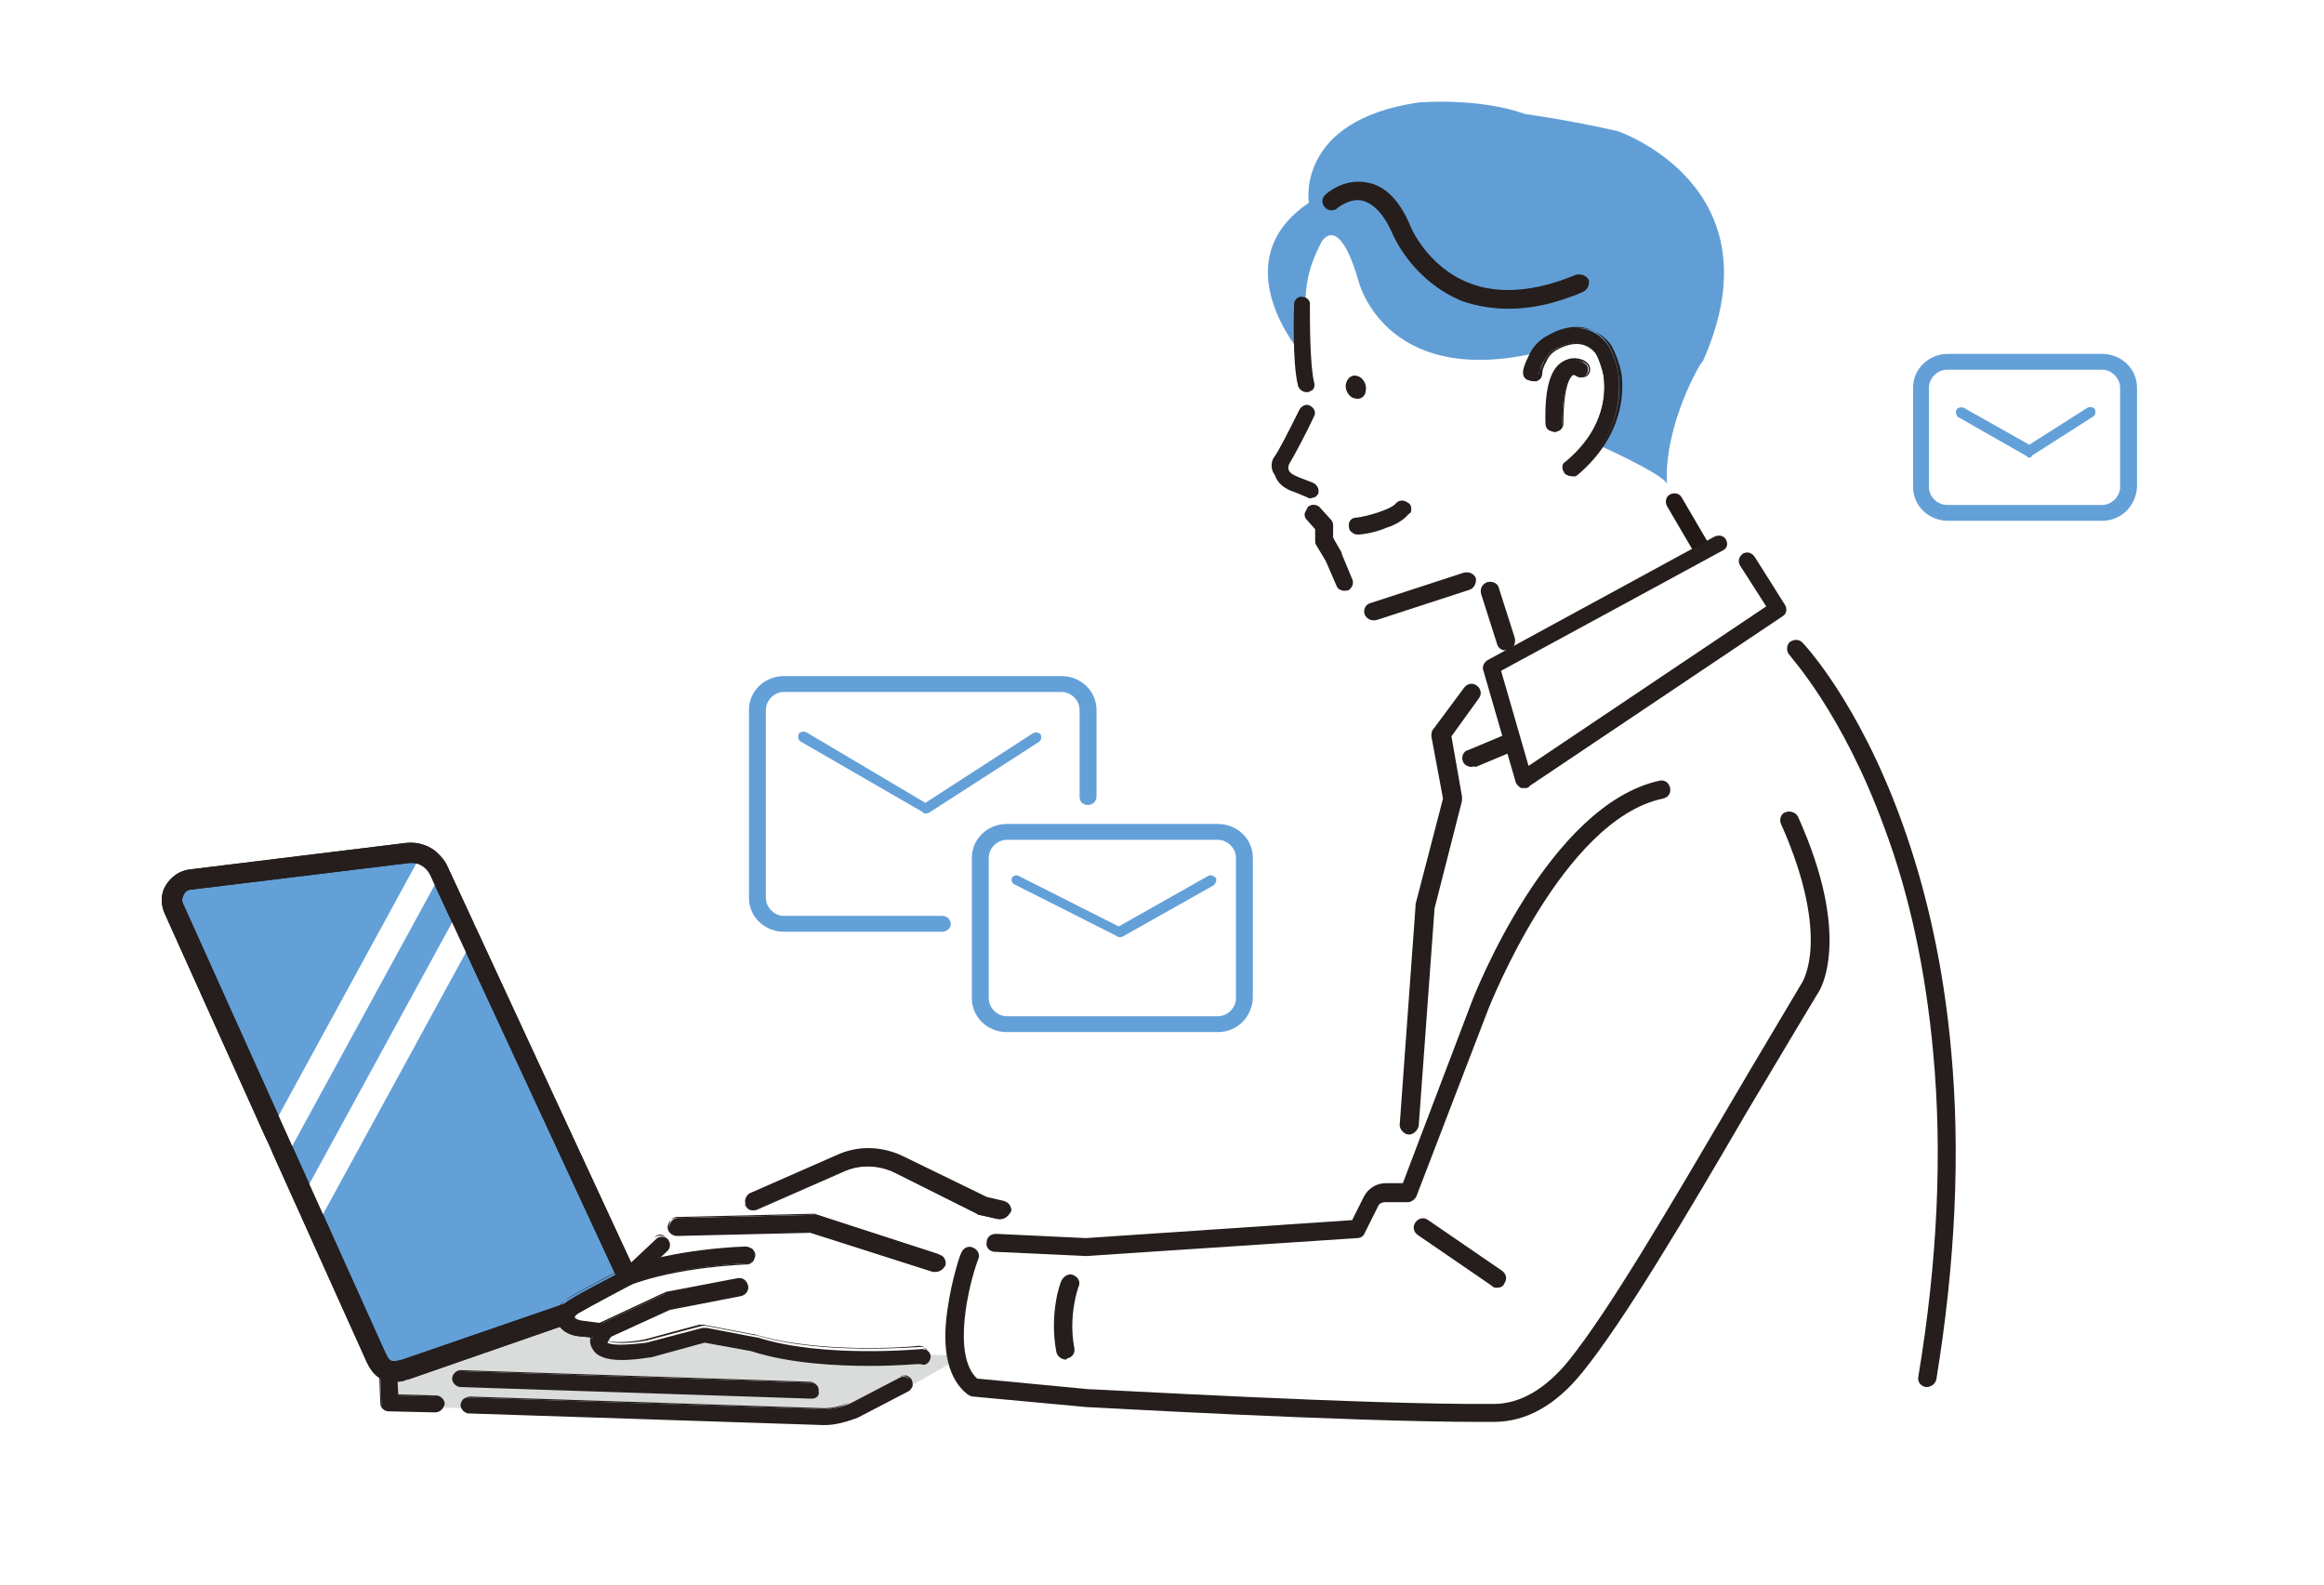 <?xml version="1.0" encoding="utf-8"?>
<!-- Generator: Adobe Illustrator 28.0.0, SVG Export Plug-In . SVG Version: 6.00 Build 0)  -->
<svg version="1.1" id="レイヤー_1" xmlns="http://www.w3.org/2000/svg" xmlns:xlink="http://www.w3.org/1999/xlink" x="0px"
	 y="0px" viewBox="0 0 220 150" style="enable-background:new 0 0 220 150;" xml:space="preserve">
<style type="text/css">
	.st0{fill:#DADBDB;}
	.st1{fill:#FFFFFF;}
	.st2{fill:#251E1C;}
	.st3{fill:#63A0D8;}
	.st4{fill:#FFFFFF;filter:url(#Adobe_OpacityMaskFilter);}
	.st5{mask:url(#mask0_471_158_00000088817087988817253720000014393703836607537551_);}
	.st6{fill:none;}
	.st7{fill:#FFFFFF;filter:url(#Adobe_OpacityMaskFilter_00000067228694162710627980000011617881880266217652_);}
	.st8{mask:url(#mask1_471_158_00000171697685760459450740000007336117795165142917_);}
	.st9{fill:#FFFFFF;filter:url(#Adobe_OpacityMaskFilter_00000136379287284142218270000002783447598156714642_);}
	.st10{mask:url(#mask2_471_158_00000087411572895581551820000017512815387757725854_);}
	.st11{fill:#629ED6;}
	.st12{fill:#221815;}
</style>
<g>
	<path class="st0" d="M37.4,130.5l0.1,2.6l42.5,1.4l1.8-0.8l2.5-1.4l12.4-7.1L63,121.7L37.4,130.5z"/>
	<path class="st1" d="M124.5,20.7c0,0-2.8,8.8-1,15.2c0,0,0.6,2.3-0.5,5.2l-1.6,3.1c0,0-0.7,0.8,2.1,2.1c0,0,0.9,1.1,1,2.4l1.2,1
		l-0.2,1.5l1.5,2.9c0,0,0.8,4.9,4.3,3.3l9.1-2.8l2.3,7.2l-1.3,1.1l-0.2,1.3c0,0-2.5,1.5-4.5,4.9c0,0-0.7,1.5-0.2,2.4l1.3,4.2
		l-3.1,10.3c0,0-1.6,24.1-1.3,26.7l-2.4,0.5c-0.7,0.2-1.3,0.6-1.6,1.3l-0.8,1.6l-22.6,2l-13.2-1.1c0,0-3.8,12.8,0.3,14.8l10.2,0.7
		c0,0,33.6,1.6,39.1,1.1c0,0,4.1-1.1,5.9-2.9h33.8c0,0,5.4-18.9-1.3-48.4c0,0-6.2-17.7-13-23.8c0,0,0.3-1.5-0.7-2.9l-2.8-4.4
		l-2.5,0.5l-6.1-9.6l1.8-11.3l-4.5-5.1L124.5,20.7z"/>
	<path class="st2" d="M78.1,134.8c-0.1,0-0.1,0-0.2,0l-33.5-1.1c-0.4,0-0.7-0.3-0.7-0.7c0-0.4,0.3-0.7,0.8-0.7l33.5,1.1
		c0.8,0,1.7-0.2,2.4-0.5l4.8-2.5c0.4-0.2,0.8,0,1,0.3c0.2,0.4,0,0.8-0.3,1l-4.8,2.5C80.1,134.6,79.1,134.8,78.1,134.8z"/>
	<path class="st2" d="M44.4,132.3c-0.2,0-0.3,0.1-0.4,0.2c-0.1,0.1-0.2,0.3-0.2,0.4c0,0.2,0.1,0.3,0.2,0.5c0.1,0.1,0.3,0.2,0.4,0.2
		l33.5,1.1c1.1,0,2.1-0.2,3.1-0.7l4.8-2.5c0.2-0.1,0.3-0.2,0.3-0.4c0.1-0.2,0-0.3,0-0.5c-0.1-0.1-0.2-0.3-0.4-0.3
		c-0.2-0.1-0.3,0-0.5,0l-4.8,2.5c-0.8,0.4-1.6,0.6-2.5,0.6L44.4,132.3C44.4,132.3,44.4,132.3,44.4,132.3z M78.1,134.9
		c-0.1,0-0.1,0-0.2,0l-33.5-1.1c-0.4,0-0.8-0.4-0.8-0.8c0-0.2,0.1-0.4,0.3-0.6c0.2-0.1,0.4-0.2,0.6-0.2l33.5,1.1
		c0.8,0,1.6-0.2,2.4-0.5l4.8-2.5c0.2-0.1,0.4-0.1,0.6-0.1c0.2,0.1,0.4,0.2,0.5,0.4c0.1,0.2,0.1,0.4,0.1,0.6
		c-0.1,0.2-0.2,0.4-0.4,0.5l-4.8,2.5C80.1,134.6,79.1,134.9,78.1,134.9z"/>
	<path class="st2" d="M41.2,133.6C41.2,133.6,41.2,133.6,41.2,133.6l-4.4-0.1c-0.4,0-0.7-0.3-0.7-0.7l-0.1-2.6
		c0-0.4,0.3-0.7,0.7-0.8c0.4,0,0.7,0.3,0.8,0.7l0.1,2l3.7,0.1c0.4,0,0.7,0.3,0.7,0.7C41.9,133.3,41.6,133.6,41.2,133.6z"/>
	<path class="st2" d="M36.7,129.5C36.7,129.5,36.7,129.5,36.7,129.5c-0.2,0-0.4,0.1-0.5,0.2c-0.1,0.1-0.2,0.3-0.2,0.5l0.1,2.6
		c0,0.3,0.3,0.6,0.6,0.6l4.4,0.1c0.3,0,0.6-0.3,0.6-0.6c0-0.3-0.3-0.6-0.6-0.7l-3.8-0.1l-0.1-2C37.4,129.7,37.1,129.5,36.7,129.5z
		 M41.2,133.7L41.2,133.7l-4.4-0.1c-0.4,0-0.8-0.3-0.8-0.8l-0.1-2.6c0-0.2,0.1-0.4,0.2-0.6c0.1-0.2,0.3-0.3,0.6-0.3
		c0.4,0,0.8,0.3,0.9,0.8l0.1,1.9l3.6,0.1c0.4,0,0.8,0.4,0.8,0.8C42,133.3,41.7,133.7,41.2,133.7z"/>
	<path class="st2" d="M76.8,132.3C76.8,132.3,76.8,132.3,76.8,132.3l-33.2-1.1c-0.4,0-0.7-0.3-0.7-0.7c0-0.4,0.3-0.7,0.8-0.7
		l33.1,1.1c0.4,0,0.7,0.3,0.7,0.7C77.5,132,77.2,132.3,76.8,132.3z"/>
	<path class="st2" d="M43.7,129.8c-0.3,0-0.6,0.3-0.6,0.6c0,0.3,0.3,0.6,0.6,0.7l33.2,1.1c0.3,0,0.6-0.3,0.6-0.6
		c0-0.2-0.1-0.3-0.2-0.5c-0.1-0.1-0.3-0.2-0.4-0.2L43.7,129.8C43.7,129.8,43.7,129.8,43.7,129.8z M76.8,132.4L76.8,132.4l-33.2-1.1
		c-0.4,0-0.8-0.4-0.8-0.8c0-0.4,0.4-0.8,0.8-0.8l33.1,1.1c0.2,0,0.4,0.1,0.6,0.3c0.1,0.2,0.2,0.4,0.2,0.6
		C77.6,132.1,77.3,132.4,76.8,132.4z"/>
	<path class="st3" d="M18.1,83.2l1.5-0.2l1.2-0.1l17.8-2.1c1.3-0.2,2.5,0.5,3,1.7L60,122.2l-21.6,7.5c-1.4,0.4-2.2,0.2-2.8-1.1
		L16.5,86.1C15.9,84.9,16.7,83.4,18.1,83.2z"/>
	<path class="st2" d="M18.2,84.2c-0.4,0-0.7,0.2-0.8,0.5c-0.2,0.3-0.2,0.7,0,1l19.1,42.4c0.4,0.8,0.5,0.9,1.6,0.6l20.6-7.1l-18-38.8
		c-0.4-0.8-1.2-1.2-2-1.1L18.2,84.2z M37.3,130.8c-1.2,0-2-0.6-2.6-1.9L15.6,86.5c-0.4-0.9-0.4-1.9,0.1-2.7c0.5-0.8,1.3-1.4,2.3-1.5
		l20.4-2.5c1.7-0.2,3.3,0.7,4,2.3l18.4,39.7c0.1,0.2,0.1,0.5,0,0.8s-0.3,0.4-0.6,0.5l-21.6,7.5c0,0,0,0-0.1,0
		C38.1,130.8,37.7,130.8,37.3,130.8z"/>
	<path class="st1" d="M29.5,115.6c-0.2,0-0.4,0-0.6-0.2c-0.6-0.3-0.8-1.1-0.5-1.7l14.3-26.2c0.3-0.6,1.1-0.8,1.7-0.5
		c0.6,0.3,0.8,1.1,0.5,1.7l-14.3,26.2C30.4,115.3,29.9,115.6,29.5,115.6z"/>
	<path class="st1" d="M26.5,109.2c-0.2,0-0.4,0-0.6-0.1c-0.6-0.3-0.8-1.1-0.5-1.7l14.3-26.2c0.3-0.6,1.1-0.8,1.7-0.5
		c0.6,0.3,0.8,1.1,0.5,1.7l-14.3,26.2C27.4,108.9,27,109.2,26.5,109.2z"/>
	<path class="st2" d="M18.2,84.2c-0.4,0-0.7,0.2-0.8,0.5c-0.2,0.3-0.2,0.7,0,1l19.1,42.4c0.4,0.8,0.5,0.9,1.6,0.6l20.6-7.1l-18-38.8
		c-0.4-0.8-1.2-1.2-2-1.1L18.2,84.2z M37.3,130.8c-1.2,0-2-0.6-2.6-1.9L15.6,86.5c-0.4-0.9-0.4-1.9,0.1-2.7c0.5-0.8,1.3-1.4,2.3-1.5
		l20.4-2.5c1.7-0.2,3.3,0.7,4,2.3l18.4,39.7c0.1,0.2,0.1,0.5,0,0.8s-0.3,0.4-0.6,0.5l-21.6,7.5c0,0,0,0-0.1,0
		C38.1,130.8,37.7,130.8,37.3,130.8z"/>
	<path class="st1" d="M92.9,114.2l-7.8-3.9c-1.7-0.9-3.8-0.9-5.5-0.1l-8.2,3.6c0,0-12.8,8.3,5.7,9.1h22.5l5.2-4.2L92.9,114.2z"/>
	<path class="st2" d="M94.7,115.4c-0.1,0-0.1,0-0.2,0l-1.8-0.4c-0.1,0-0.1,0-0.2-0.1l-7.8-3.9c-1.5-0.8-3.3-0.8-4.9-0.1l-8.2,3.6
		c-0.4,0.2-0.9,0-1-0.4s0-0.8,0.4-1l8.2-3.6c2-0.9,4.3-0.8,6.2,0.2l7.8,3.8l1.7,0.4c0.4,0.1,0.7,0.5,0.6,0.9
		C95.3,115.1,95,115.4,94.7,115.4z"/>
	<path class="st2" d="M82.1,110.3c0.9,0,1.8,0.2,2.6,0.6l7.8,3.9c0,0,0.1,0,0.1,0.1l1.8,0.4c0.1,0,0.1,0,0.2,0
		c0.3,0,0.6-0.2,0.7-0.5c0-0.2,0-0.4-0.1-0.5c-0.1-0.2-0.2-0.3-0.4-0.3l-1.7-0.4l-7.8-3.8c-1.9-1-4.2-1-6.1-0.1l-8.2,3.6
		c-0.2,0.1-0.3,0.2-0.4,0.4s-0.1,0.4,0,0.5c0.2,0.3,0.6,0.5,0.9,0.3l8.2-3.6C80.5,110.4,81.3,110.3,82.1,110.3z M94.7,115.4
		c-0.1,0-0.1,0-0.2,0l-1.8-0.4c-0.1,0-0.1,0-0.2-0.1l-7.8-3.9c-1.5-0.7-3.3-0.8-4.8-0.1l-8.2,3.6c-0.4,0.2-1,0-1.1-0.4
		c-0.1-0.2-0.1-0.4,0-0.7c0.1-0.2,0.2-0.4,0.5-0.5l8.2-3.6c2-0.9,4.3-0.8,6.3,0.2l7.8,3.8l1.7,0.4c0.2,0.1,0.4,0.2,0.5,0.4
		c0.1,0.2,0.2,0.4,0.1,0.6C95.4,115.2,95.1,115.4,94.7,115.4z"/>
	<path class="st1" d="M88.6,119.5l-11.7-3.8L64.1,116l-1.6,1.7l-3.4,3.2c0,0-3.6,1.9-4.8,2.6c-1.2,0.7-0.8,1.9,0.6,2.1l2.3,0.3
		c-2.3,2.9,4.1,1.7,4.1,1.7l5.3-1.5l4.7,0.9c6.5,2,15.9,1.2,15.9,1.2l15.6,0.6l3.2-9.3H88.6z"/>
	<path class="st2" d="M82.4,129.2c-3.3,0-7.7-0.3-11.2-1.4l-4.5-0.8l-5.1,1.4c0,0,0,0-0.1,0c-1.3,0.2-4.5,0.7-5.3-0.7
		c-0.2-0.3-0.3-0.7-0.1-1.1l-1.2-0.1c-1.1-0.1-1.8-0.7-2-1.5c-0.2-0.8,0.2-1.5,1.1-2c1.1-0.7,4.2-2.3,4.8-2.6l3.3-3.1
		c0.3-0.3,0.8-0.3,1.1,0c0.3,0.3,0.3,0.8,0,1.1l-3.4,3.2c-0.1,0-0.1,0.1-0.2,0.1c0,0-3.6,1.9-4.8,2.6c-0.3,0.2-0.4,0.3-0.4,0.4
		c0,0.1,0.2,0.2,0.6,0.3l2.3,0.3c0.3,0,0.5,0.2,0.6,0.5c0.1,0.3,0.1,0.6-0.1,0.8c-0.2,0.3-0.3,0.5-0.3,0.5c0.4,0.3,2.1,0.2,3.7,0
		l5.3-1.4c0.1,0,0.2,0,0.4,0l4.7,0.9c0,0,0.1,0,0.1,0c6.2,2,15.5,1.1,15.6,1.1c0.4,0,0.8,0.3,0.8,0.7c0,0.4-0.3,0.8-0.7,0.8
		C87.1,129,85.1,129.2,82.4,129.2z"/>
	<path class="st2" d="M66.6,126.9L66.6,126.9l4.5,0.8c3.6,1.1,8.1,1.4,11.2,1.4c2.7,0,4.7-0.2,4.9-0.2c0.2,0,0.3-0.1,0.5-0.2
		c0.1-0.1,0.2-0.3,0.2-0.5c0-0.2-0.1-0.3-0.2-0.5c-0.1-0.1-0.3-0.2-0.5-0.2c-0.4,0-9.4,0.8-15.6-1.1c0,0-0.1,0-0.1,0l-4.7-0.9
		c-0.1,0-0.2,0-0.3,0l-5.3,1.4c-1.6,0.3-3.3,0.3-3.7,0l-0.1,0l0-0.1c0-0.1,0.1-0.3,0.3-0.6c0.2-0.2,0.2-0.5,0.1-0.7
		c-0.1-0.2-0.3-0.4-0.6-0.4l-2.3-0.3c-0.5,0-0.7-0.2-0.7-0.3c0-0.1,0.1-0.3,0.4-0.5c1.2-0.7,4.4-2.4,4.8-2.6c0.1,0,0.1-0.1,0.2-0.1
		l3.4-3.2c0.1-0.1,0.2-0.3,0.2-0.5c0-0.2-0.1-0.4-0.2-0.5c-0.3-0.3-0.7-0.3-1,0l-3.3,3.1c-0.4,0.2-3.6,1.9-4.8,2.6
		c-0.8,0.5-1.2,1.2-1,1.9c0.2,0.8,0.9,1.3,1.9,1.4l1.3,0.1l0,0.1c-0.1,0.4-0.1,0.8,0.1,1.1c0.8,1.3,3.9,0.9,5.2,0.7c0,0,0,0,0.1,0
		L66.6,126.9z M82.4,129.3c-3.1,0-7.6-0.2-11.3-1.4l-4.4-0.8l-5.1,1.4c0,0-0.1,0-0.1,0c-1.4,0.2-4.6,0.7-5.4-0.8
		c-0.2-0.3-0.3-0.7-0.2-1.1l-1.1-0.1c-1.1-0.1-1.9-0.7-2.1-1.5c-0.2-0.8,0.2-1.6,1.1-2.1c1.2-0.7,4.4-2.4,4.8-2.6l3.3-3.1
		c0.3-0.3,0.9-0.3,1.2,0c0.2,0.2,0.2,0.4,0.2,0.6c0,0.2-0.1,0.4-0.3,0.6l-3.4,3.2c-0.1,0.1-0.1,0.1-0.2,0.1
		c-0.4,0.2-3.7,1.9-4.8,2.6c-0.2,0.1-0.3,0.2-0.3,0.3c0,0,0.2,0.2,0.6,0.2l2.3,0.3c0.3,0,0.6,0.2,0.7,0.5c0.1,0.3,0.1,0.6-0.1,0.9
		c-0.2,0.2-0.2,0.3-0.3,0.4c0.5,0.2,2,0.2,3.5-0.1l5.2-1.4c0.1,0,0.3,0,0.4,0l4.7,0.9c0,0,0.1,0,0.1,0c6.1,1.9,15.1,1.2,15.5,1.1
		c0.2,0,0.5,0,0.6,0.2c0.2,0.1,0.3,0.4,0.3,0.6c0,0.2,0,0.5-0.2,0.6c-0.1,0.2-0.4,0.3-0.6,0.3C87,129.1,85.1,129.3,82.4,129.3z"/>
	<path class="st2" d="M88.6,120.3c-0.1,0-0.2,0-0.2,0l-11.6-3.7l-12.6,0.3c-0.4,0-0.8-0.3-0.8-0.8c0-0.4,0.3-0.8,0.8-0.8l12.8-0.3
		c0.1,0,0.2,0,0.3,0l11.7,3.8c0.4,0.1,0.6,0.6,0.5,1C89.3,120.1,89,120.3,88.6,120.3z"/>
	<path class="st2" d="M76.8,116.4L76.8,116.4l11.6,3.7c0.1,0,0.1,0,0.2,0c0.3,0,0.6-0.2,0.6-0.5c0.1-0.4-0.1-0.7-0.4-0.9l-11.7-3.8
		c-0.1,0-0.2,0-0.2,0l-12.8,0.3c-0.4,0-0.7,0.3-0.7,0.7c0,0.4,0.3,0.7,0.7,0.7c0,0,0,0,0,0L76.8,116.4z M88.6,120.4
		c-0.1,0-0.2,0-0.3,0l-11.6-3.7l-12.6,0.3c0,0,0,0,0,0c-0.5,0-0.9-0.4-0.9-0.8c0-0.2,0.1-0.4,0.2-0.6c0.2-0.2,0.4-0.3,0.6-0.3
		l12.8-0.3c0.1,0,0.2,0,0.3,0l11.7,3.8c0.5,0.1,0.7,0.6,0.6,1.1C89.3,120.1,89,120.4,88.6,120.4z"/>
	<path class="st2" d="M57.2,126.7c-0.3,0-0.6-0.2-0.7-0.4c-0.2-0.4,0-0.8,0.4-1l6-2.8c0.1,0,0.1,0,0.2-0.1l6.8-1.3
		c0.4-0.1,0.8,0.2,0.9,0.6c0.1,0.4-0.2,0.8-0.6,0.9l-6.7,1.3l-5.9,2.7C57.4,126.7,57.3,126.7,57.2,126.7z"/>
	<path class="st2" d="M70,121.2c0,0-0.1,0-0.1,0l-6.8,1.3c-0.1,0-0.1,0-0.2,0l-6,2.8c-0.3,0.2-0.5,0.6-0.3,0.9
		c0.1,0.2,0.4,0.4,0.6,0.4c0.1,0,0.2,0,0.3-0.1l6-2.7l6.7-1.3c0.4-0.1,0.6-0.4,0.5-0.8C70.6,121.4,70.3,121.2,70,121.2z M57.2,126.8
		c-0.3,0-0.6-0.2-0.8-0.5c-0.2-0.4,0-0.9,0.4-1.1l6-2.8c0.1,0,0.1,0,0.2-0.1l6.8-1.3c0.5-0.1,0.9,0.2,1,0.7c0.1,0.5-0.2,0.9-0.7,1
		l-6.7,1.3l-5.9,2.7C57.5,126.7,57.3,126.8,57.2,126.8z"/>
	<path class="st2" d="M59.1,121.7c-0.3,0-0.6-0.2-0.7-0.5c-0.2-0.4,0.1-0.8,0.5-1c5-1.9,11.5-2.1,11.7-2.1c0.4,0,0.8,0.3,0.8,0.7
		c0,0.4-0.3,0.8-0.7,0.8c-0.1,0-6.5,0.2-11.2,2C59.3,121.7,59.2,121.7,59.1,121.7z"/>
	<path class="st2" d="M70.6,118.2C70.6,118.2,70.6,118.2,70.6,118.2c-0.3,0-6.8,0.2-11.7,2.1c-0.2,0.1-0.3,0.2-0.4,0.4
		c-0.1,0.2-0.1,0.3,0,0.5c0.1,0.3,0.4,0.4,0.6,0.4c0.1,0,0.2,0,0.2,0c4.7-1.8,11.2-2,11.3-2c0.2,0,0.4-0.1,0.5-0.2
		c0.1-0.1,0.2-0.3,0.2-0.5c0-0.2-0.1-0.4-0.2-0.5C71,118.3,70.8,118.2,70.6,118.2z M59.1,121.8c-0.4,0-0.7-0.2-0.8-0.6
		c-0.1-0.2-0.1-0.4,0-0.7c0.1-0.2,0.3-0.4,0.5-0.4c5-1.9,11.5-2.1,11.8-2.1c0.2,0,0.4,0.1,0.6,0.2c0.2,0.2,0.3,0.4,0.3,0.6
		c0,0.2-0.1,0.4-0.2,0.6c-0.2,0.2-0.4,0.3-0.6,0.3c-0.1,0-6.5,0.2-11.2,2C59.3,121.8,59.2,121.8,59.1,121.8z"/>
	<path class="st2" d="M100.9,128.7c-0.4,0-0.8-0.3-0.9-0.7c-0.7-3.7,0.4-6.7,0.5-6.8c0.2-0.4,0.7-0.7,1.1-0.5
		c0.5,0.2,0.7,0.7,0.5,1.1c0,0-1,2.7-0.4,5.8c0.1,0.5-0.2,0.9-0.7,1C101,128.7,100.9,128.7,100.9,128.7z"/>
	<defs>
		<filter id="Adobe_OpacityMaskFilter" filterUnits="userSpaceOnUse" x="185.7" y="39.2" width="19.6" height="14.3">
			<feColorMatrix  type="matrix" values="1 0 0 0 0  0 1 0 0 0  0 0 1 0 0  0 0 0 1 0"/>
		</filter>
	</defs>
	
		<mask maskUnits="userSpaceOnUse" x="185.7" y="39.2" width="19.6" height="14.3" id="mask0_471_158_00000088817087988817253720000014393703836607537551_">
		<path class="st4" d="M202.8,53.5h-14.6c-1.4,0-2.5-1.1-2.5-2.4v-9.4c0-1.4,1.1-2.4,2.5-2.4h14.6c1.4,0,2.5,1.1,2.5,2.4V51
			C205.3,52.4,204.2,53.5,202.8,53.5z"/>
	</mask>
	<g class="st5">
		<rect x="185.7" y="39.2" class="st6" width="19.6" height="14.3"/>
	</g>
	<defs>
		
			<filter id="Adobe_OpacityMaskFilter_00000104698222821368240070000001565993705762710715_" filterUnits="userSpaceOnUse" x="75.8" y="69.7" width="31.1" height="22.8">
			<feColorMatrix  type="matrix" values="1 0 0 0 0  0 1 0 0 0  0 0 1 0 0  0 0 0 1 0"/>
		</filter>
	</defs>
	
		<mask maskUnits="userSpaceOnUse" x="75.8" y="69.7" width="31.1" height="22.8" id="mask1_471_158_00000171697685760459450740000007336117795165142917_">
		<path style="fill:#FFFFFF;filter:url(#Adobe_OpacityMaskFilter_00000104698222821368240070000001565993705762710715_);" d="
			M104.4,92.4H78.1c-1.4,0-2.5-1.1-2.5-2.4V72.1c0-1.4,1.1-2.4,2.5-2.4h26.3c1.4,0,2.5,1.1,2.5,2.4v17.8
			C106.8,91.3,105.7,92.4,104.4,92.4z"/>
	</mask>
	<g class="st8">
		<rect x="75.8" y="69.7" class="st6" width="31.1" height="22.8"/>
	</g>
	<defs>
		
			<filter id="Adobe_OpacityMaskFilter_00000071526954521389051600000005407519139196224184_" filterUnits="userSpaceOnUse" x="96.7" y="83.9" width="25" height="18">
			<feColorMatrix  type="matrix" values="1 0 0 0 0  0 1 0 0 0  0 0 1 0 0  0 0 0 1 0"/>
		</filter>
	</defs>
	
		<mask maskUnits="userSpaceOnUse" x="96.7" y="83.9" width="25" height="18" id="mask2_471_158_00000087411572895581551820000017512815387757725854_">
		<path style="fill:#FFFFFF;filter:url(#Adobe_OpacityMaskFilter_00000071526954521389051600000005407519139196224184_);" d="
			M119.2,101.9h-20c-1.4,0-2.5-1.1-2.5-2.4V86.1c0-1.4,1.1-2.4,2.5-2.4h20c1.4,0,2.5,1.1,2.5,2.4v13.3
			C121.6,100.8,120.5,101.9,119.2,101.9z"/>
	</mask>
	<g class="st10">
		<rect x="96.7" y="83.9" class="st6" width="25" height="18"/>
	</g>
	<path class="st1" d="M199,48.5h-14.6c-1.4,0-2.5-1.1-2.5-2.4v-9.4c0-1.4,1.1-2.4,2.5-2.4H199c1.4,0,2.5,1.1,2.5,2.4v9.4
		C201.4,47.4,200.3,48.5,199,48.5z"/>
	<path class="st3" d="M192.1,43.3c-0.1,0-0.2,0-0.2-0.1l-6.5-3.7c-0.2-0.1-0.3-0.4-0.2-0.7c0.1-0.2,0.4-0.3,0.7-0.2l6.2,3.5l5.5-3.5
		c0.2-0.1,0.5-0.1,0.7,0.1c0.1,0.2,0.1,0.5-0.1,0.7l-5.8,3.7C192.3,43.3,192.2,43.3,192.1,43.3z"/>
	<path class="st3" d="M184.3,35c-0.9,0-1.7,0.8-1.7,1.7v9.4c0,0.9,0.8,1.7,1.7,1.7H199c0.9,0,1.7-0.8,1.7-1.7v-9.4
		c0-0.9-0.8-1.7-1.7-1.7H184.3z M199,49.3h-14.6c-1.8,0-3.3-1.4-3.3-3.2v-9.4c0-1.8,1.5-3.2,3.3-3.2H199c1.8,0,3.3,1.4,3.3,3.2v9.4
		C202.2,47.9,200.8,49.3,199,49.3z"/>
	<path class="st1" d="M100.5,87.5H74.2c-1.4,0-2.5-1.1-2.5-2.4V67.2c0-1.4,1.1-2.4,2.5-2.4h26.3c1.4,0,2.5,1.1,2.5,2.4V85
		C103,86.4,101.9,87.5,100.5,87.5z"/>
	<path class="st3" d="M87.6,77c-0.1,0-0.2,0-0.2-0.1l-11.6-6.7c-0.2-0.1-0.3-0.4-0.2-0.7c0.1-0.2,0.4-0.3,0.7-0.2L87.6,76l10.2-6.6
		c0.2-0.1,0.5-0.1,0.7,0.1c0.1,0.2,0.1,0.5-0.1,0.7l-10.4,6.7C87.8,77,87.7,77,87.6,77z"/>
	<path class="st3" d="M89.2,88.2h-15c-1.8,0-3.3-1.4-3.3-3.2V67.2c0-1.8,1.5-3.2,3.3-3.2h26.3c1.8,0,3.3,1.4,3.3,3.2v8.2
		c0,0.4-0.3,0.8-0.8,0.8s-0.8-0.3-0.8-0.8v-8.2c0-0.9-0.8-1.7-1.7-1.7H74.2c-0.9,0-1.7,0.8-1.7,1.7V85c0,0.9,0.8,1.7,1.7,1.7h15
		c0.4,0,0.8,0.3,0.8,0.8C90,87.9,89.6,88.2,89.2,88.2z"/>
	<path class="st1" d="M115.3,96.9h-20c-1.4,0-2.5-1.1-2.5-2.4V81.2c0-1.4,1.1-2.4,2.5-2.4h20c1.4,0,2.5,1.1,2.5,2.4v13.3
		C117.8,95.9,116.7,96.9,115.3,96.9z"/>
	<path class="st3" d="M105.9,88.7c-0.1,0-0.1,0-0.2-0.1L96,83.7c-0.2-0.1-0.3-0.4-0.2-0.6c0.1-0.2,0.4-0.3,0.6-0.2l9.5,4.8l8.5-4.8
		c0.2-0.1,0.5,0,0.7,0.2c0.1,0.2,0,0.5-0.2,0.7l-8.7,4.9C106,88.7,106,88.7,105.9,88.7z"/>
	<path class="st3" d="M95.3,79.5c-0.9,0-1.7,0.8-1.7,1.7v13.3c0,0.9,0.8,1.7,1.7,1.7h20c0.9,0,1.7-0.8,1.7-1.7V81.2
		c0-0.9-0.8-1.7-1.7-1.7H95.3z M115.3,97.7h-20c-1.8,0-3.3-1.4-3.3-3.2V81.2c0-1.8,1.5-3.2,3.3-3.2h20c1.8,0,3.3,1.4,3.3,3.2v13.3
		C118.5,96.3,117.1,97.7,115.3,97.7z"/>
	<path class="st11" d="M157.8,45.8c-0.4-1-7.2-4-7.2-4l-5.6-8.3c-14,3-16.4-6.9-16.4-6.9c-1.9-6.6-3.5-3.7-3.5-3.7
		c-1.7,3.3-1.4,4.6-1.7,7.8c0,0.1,0.1,1.6,0.2,3l-0.4-0.2c0,0-7.6-8.7,0.7-14.3c0,0-1.3-7.8,10.4-9.5c0,0,5.6-0.5,10.1,1.1
		c0,0,3.8,0.5,8.7,1.6c0,0,15.5,5.2,8.1,21.8C161,34.2,157.5,40.3,157.8,45.8z"/>
	<path class="st1" d="M145,35.3c0,0-0.1-0.3,0.5-1.5c0.3-0.7,0.9-1.2,1.6-1.5c1.1-0.6,3.1-1.2,4.5,0.6c0.4,0.5,0.9,1.9,1,2.6
		c0.3,1.9,0.1,5.6-3.9,8.8L145,35.3z"/>
	<path class="st2" d="M148.1,44.7c-0.3-0.3-0.2-0.8,0.1-1c3.9-3.2,3.8-6.8,3.6-8.2c-0.1-0.6-0.5-1.8-0.8-2.2
		c-1.1-1.4-2.7-0.8-3.5-0.4c-0.6,0.3-1,0.7-1.3,1.2c-0.4,0.7-0.4,1-0.5,1.1c0,0.4-0.2,0.7-0.6,0.8c-0.4,0.1-0.8-0.1-0.9-0.5
		c-0.1-0.4,0.1-1,0.6-2c0.4-0.8,1-1.4,1.9-1.8c2.1-1.1,4.1-0.8,5.4,0.8c0.5,0.7,1,2.1,1.1,2.9c0.2,1.6,0.3,5.8-4.1,9.5
		c-0.1,0-0.1,0.1-0.2,0.1C148.7,45.1,148.3,45,148.1,44.7z"/>
	<path class="st2" d="M148.9,44.9c0.1,0,0.1-0.1,0.2-0.1c4.4-3.7,4.4-7.8,4.1-9.5c-0.1-0.8-0.6-2.2-1.1-2.9
		c-1.2-1.6-3.2-1.9-5.3-0.8c-0.8,0.4-1.5,1-1.8,1.8c-0.5,0.9-0.7,1.6-0.6,1.9c0,0.2,0.1,0.3,0.3,0.4s0.3,0.1,0.5,0.1
		c0.3-0.1,0.5-0.3,0.5-0.6c0,0,0,0,0,0c0,0,0,0,0,0c0,0,0,0,0-0.1c0,0,0,0,0,0c0,0,0,0,0,0c0,0,0-0.1,0.1-0.1
		c0.1-0.2,0.2-0.5,0.4-0.9c0.3-0.5,0.7-0.9,1.3-1.2c0.9-0.5,2.5-1,3.6,0.4c0.3,0.4,0.8,1.6,0.8,2.2c0.2,1.4,0.3,5-3.7,8.2
		c-0.1,0.1-0.2,0.3-0.2,0.5c0,0.2,0,0.3,0.2,0.5C148.3,44.9,148.7,45,148.9,44.9z M148.1,44.8c-0.1-0.2-0.2-0.4-0.2-0.6
		c0-0.2,0.1-0.4,0.3-0.5c3.9-3.2,3.8-6.7,3.6-8.1c-0.1-0.6-0.5-1.8-0.8-2.2c-1.1-1.3-2.6-0.8-3.4-0.4c-0.6,0.3-1,0.7-1.2,1.2
		c-0.4,0.7-0.4,1-0.4,1.1c0,0.4-0.2,0.7-0.6,0.8c-0.2,0-0.4,0-0.6-0.1c-0.2-0.1-0.3-0.3-0.4-0.5c-0.1-0.4,0.1-1.1,0.6-2
		c0.4-0.8,1.1-1.4,1.9-1.8c2.1-1.1,4.2-0.8,5.5,0.8c0.5,0.7,1,2.2,1.1,2.9c0.2,1.6,0.3,5.8-4.2,9.6c-0.1,0-0.1,0.1-0.2,0.1l0,0
		c0,0,0,0-0.1,0C148.6,45.1,148.3,45,148.1,44.8z"/>
	<path class="st2" d="M147.5,40.8c0.3-0.1,0.4-0.4,0.4-0.7c0-3.9,0.8-4.5,0.9-4.6c0.2-0.1,0.4,0,0.4,0.1c0.3,0.2,0.8,0.2,1-0.2
		c0.2-0.3,0.2-0.8-0.2-1c-0.4-0.3-1.2-0.6-2-0.2c-1.2,0.6-1.8,2.5-1.7,5.9c0,0.4,0.3,0.7,0.7,0.7C147.3,40.8,147.4,40.8,147.5,40.8z
		"/>
	<path class="st2" d="M149.4,35.5c0.1,0.1,0.3,0.1,0.5,0.1c0.2,0,0.3-0.1,0.4-0.3c0.2-0.3,0.1-0.7-0.2-0.9c-0.3-0.2-1.1-0.5-1.9-0.2
		c-1.2,0.6-1.7,2.5-1.7,5.8c0,0.2,0.1,0.3,0.2,0.5c0.1,0.1,0.3,0.2,0.5,0.2c0.1,0,0.2,0,0.3-0.1v0c0.2-0.1,0.4-0.3,0.4-0.6
		c0-3.8,0.7-4.5,1-4.7c0,0,0,0,0.1,0C149.1,35.4,149.4,35.5,149.4,35.5z M147.2,40.9c-0.2,0-0.4-0.1-0.6-0.2
		c-0.2-0.1-0.2-0.3-0.2-0.6c0-3.4,0.5-5.3,1.8-6c0.8-0.4,1.7-0.1,2,0.2c0.4,0.3,0.4,0.8,0.2,1.1c-0.1,0.2-0.3,0.3-0.5,0.3
		c-0.2,0-0.4,0-0.6-0.1c0,0-0.2-0.1-0.4-0.1c-0.1,0.1-0.9,0.6-0.9,4.6c0,0.3-0.2,0.6-0.5,0.7c0,0,0,0-0.1,0
		C147.4,40.9,147.3,40.9,147.2,40.9z"/>
	<path class="st12" d="M160.8,52.4c0.2,0,0.4,0,0.5-0.1c0.4-0.2,0.5-0.7,0.3-1.1l-2.4-4.1c-0.2-0.4-0.7-0.5-1.1-0.3
		c-0.4,0.2-0.5,0.7-0.3,1.1l2.4,4.1C160.4,52.2,160.6,52.4,160.8,52.4z"/>
	<path class="st2" d="M120.6,43.3L120.6,43.3C120.6,43.3,120.6,43.3,120.6,43.3c0.5-0.7,1.3-2.3,2.4-4.5c0.2-0.4,0.7-0.6,1-0.4
		c0.4,0.2,0.6,0.6,0.4,1c-0.6,1.3-1.8,3.6-2.4,4.6c0,0.1-0.1,0.3,0,0.5c0.1,0.3,0.5,0.5,1,0.7l1.3,0.5c0.4,0.2,0.6,0.6,0.5,1
		c-0.1,0.2-0.2,0.3-0.4,0.4c0,0,0,0-0.1,0c-0.2,0.1-0.4,0.1-0.5,0l-1.2-0.5c-1-0.3-1.7-0.9-1.9-1.6
		C120.1,44.2,120.5,43.4,120.6,43.3z"/>
	<path class="st2" d="M133.3,48.7c-0.3,0.4-0.9,0.8-1.6,1.1c-0.3,0.1-0.6,0.2-0.8,0.3c-1.1,0.4-2.1,0.5-2.3,0.5
		c-0.2,0-0.4,0-0.6-0.2c-0.2-0.1-0.3-0.3-0.3-0.5c-0.1-0.5,0.2-0.9,0.7-0.9c0.9-0.1,3.1-0.7,3.7-1.3c0.3-0.4,0.8-0.4,1.2-0.1
		c0.2,0.1,0.3,0.3,0.3,0.6S133.5,48.6,133.3,48.7z"/>
	<path class="st2" d="M128.2,37.7c-0.5-0.1-0.9-0.8-0.8-1.3c0.1-0.6,0.6-1,1.1-0.8c0.5,0.1,0.9,0.8,0.8,1.3
		C129.3,37.5,128.8,37.9,128.2,37.7z"/>
	<path class="st2" d="M124.4,36.2c0.1,0.3,0,0.7-0.3,0.8c-0.1,0-0.1,0.1-0.2,0.1c-0.4,0.1-0.8-0.1-1-0.5c-0.6-2.2-0.4-7.6-0.4-7.8
		c0-0.4,0.4-0.8,0.8-0.7c0.4,0,0.8,0.4,0.7,0.8C124,30.4,124,34.6,124.4,36.2z"/>
	<path class="st2" d="M123.8,48c0.3-0.3,0.9-0.3,1.2,0.1l1,1.1c0.1,0.1,0.2,0.3,0.2,0.5l0,1.2l0.8,1.4c0,0,0,0.1,0,0.1l1,2.4
		c0.2,0.4,0,0.9-0.4,1.1c0,0,0,0,0,0c0,0,0,0-0.1,0c-0.4,0.1-0.9-0.1-1-0.5l-1-2.3l-0.9-1.5c-0.1-0.1-0.1-0.3-0.1-0.4l0-1.1
		l-0.8-0.9c-0.2-0.2-0.2-0.4-0.2-0.6C123.6,48.4,123.7,48.2,123.8,48z"/>
	<path class="st2" d="M129.7,57.1C129.7,57.1,129.7,57.1,129.7,57.1l8.9-2.9c0.5-0.1,0.9,0.1,1.1,0.5c0.1,0.4-0.1,0.9-0.5,1.1
		c0,0,0,0,0,0l-8.9,2.9c-0.5,0.1-0.9-0.1-1.1-0.5C129,57.7,129.3,57.2,129.7,57.1z"/>
	<path class="st2" d="M142.8,61.5c0.5-0.1,0.7-0.6,0.6-1.1l-1.5-4.7c-0.1-0.5-0.6-0.7-1.1-0.6c-0.5,0.2-0.7,0.6-0.6,1.1l1.5,4.7
		C141.8,61.4,142.3,61.7,142.8,61.5C142.8,61.5,142.8,61.5,142.8,61.5z"/>
	<path class="st2" d="M148.1,28.3c0.6-0.2,1.2-0.4,1.8-0.7c0.4-0.2,0.6-0.7,0.5-1.1c-0.2-0.4-0.7-0.6-1.2-0.5
		c-3.8,1.6-7.3,1.9-10.1,0.8c-3.9-1.5-5.5-5.2-5.5-5.2c-1-2.5-2.4-4-4.1-4.3c-2.2-0.5-3.9,1-4,1.1c-0.4,0.3-0.4,0.9-0.1,1.2
		c0.3,0.4,0.9,0.4,1.2,0.1c0,0,1.2-1,2.4-0.7c1.1,0.3,2.1,1.4,2.9,3.3c0.1,0.2,1.9,4.3,6.5,6.2C141.3,29.5,144.6,29.5,148.1,28.3z"
		/>
	<path class="st1" d="M165.5,53.2l-0.5-1.2c-0.4-0.8-1.4-1.1-2.1-0.7l-21.5,11.9l3.1,10.7l24-16.1L165.5,53.2z"/>
	<path class="st2" d="M144.3,74.6c-0.1,0-0.2,0-0.3,0c-0.2-0.1-0.4-0.3-0.5-0.5l-3.1-10.7c-0.1-0.3,0.1-0.7,0.4-0.9l21.5-11.7
		c0.4-0.2,0.9-0.1,1.1,0.3c0.2,0.4,0.1,0.8-0.3,1l-21,11.4l2.6,9l22.5-15.1l-2.5-3.9c-0.2-0.4-0.1-0.8,0.3-1.1
		c0.4-0.2,0.8-0.1,1.1,0.3l2.9,4.6c0.2,0.4,0.1,0.8-0.2,1l-24,16.1C144.7,74.6,144.5,74.6,144.3,74.6z"/>
	<path class="st2" d="M133.4,107.4C133.3,107.4,133.3,107.4,133.4,107.4c-0.5,0-0.9-0.5-0.9-0.9l1.5-20.7c0-0.1,0-0.1,0-0.2l2.6-10
		l-1.1-5.9c0-0.2,0-0.5,0.2-0.7l2.9-3.9c0.3-0.4,0.8-0.5,1.2-0.2c0.4,0.3,0.5,0.8,0.2,1.2l-2.6,3.6l1,5.7c0,0.1,0,0.2,0,0.4
		L135.8,86l-1.5,20.6C134.2,107,133.8,107.4,133.4,107.4z"/>
	<path class="st2" d="M102.8,118.9C102.8,118.9,102.8,118.9,102.8,118.9l-8.6-0.4c-0.5,0-0.9-0.4-0.8-0.9c0-0.5,0.4-0.8,0.9-0.8
		l8.5,0.4l25.2-1.7l1.1-2.2c0.4-0.8,1.2-1.3,2.1-1.3c0,0,0,0,0,0l1.6,0l6.5-17.1c0.3-0.8,7.3-18.7,17.8-21c0.5-0.1,0.9,0.2,1,0.7
		c0.1,0.5-0.2,0.9-0.7,1c-9.5,2-16.4,19.7-16.5,19.9l-6.8,17.7c-0.1,0.3-0.5,0.6-0.8,0.6c0,0,0,0,0,0l-2.2,0h0
		c-0.2,0-0.5,0.1-0.6,0.3l-1.3,2.6c-0.1,0.3-0.4,0.5-0.7,0.5L102.8,118.9C102.8,118.9,102.8,118.9,102.8,118.9z"/>
	<path class="st2" d="M139.3,72.6c-0.3,0-0.7-0.2-0.8-0.5c-0.2-0.4,0-1,0.5-1.1l3.1-1.3c0.4-0.2,1,0,1.2,0.5c0.2,0.4,0,1-0.5,1.1
		l-3.1,1.3C139.5,72.5,139.4,72.6,139.3,72.6z"/>
	<path class="st2" d="M182.4,131.3c0,0-0.1,0-0.1,0c-0.5-0.1-0.8-0.5-0.7-1c1.8-10.8,2.3-21.1,1.4-30.7c-0.7-7.6-2.2-14.8-4.6-21.2
		c-4-11-9-16.3-9-16.4c-0.3-0.3-0.3-0.9,0-1.2c0.4-0.3,0.9-0.3,1.2,0c0.2,0.2,5.3,5.6,9.4,16.9c2.4,6.6,4,13.9,4.7,21.7
		c0.9,9.7,0.4,20.2-1.4,31.2C183.2,131,182.8,131.3,182.4,131.3z"/>
	<path class="st2" d="M140.1,134.6c-12.5,0-36.9-1.4-37.2-1.4c0,0,0,0,0,0l-10.8-1c-0.2,0-0.3-0.1-0.5-0.2c-1.8-1.4-2.5-4.1-1.9-8.1
		c0.4-2.8,1.2-5.2,1.3-5.3c0.2-0.5,0.7-0.7,1.1-0.5c0.5,0.2,0.7,0.7,0.5,1.1c-0.9,2.4-2.5,9.1-0.1,11.3l10.5,1
		c0.8,0,26.6,1.5,38.4,1.4c2.5,0,4.9-1.4,7.1-4.1c3.8-4.7,9.7-14.8,15.4-24.5c2.4-4.1,4.7-7.9,6.7-11.3c0,0,0,0,0,0
		c0,0,0.7-1.1,0.8-3.4c0.1-2.2-0.3-6-2.8-11.6c-0.2-0.4,0-1,0.4-1.1c0.4-0.2,1,0,1.2,0.4c5.1,11.3,2.2,16.3,1.9,16.7
		c-2,3.3-4.3,7.2-6.7,11.2c-5.7,9.8-11.7,19.9-15.6,24.7c-2.5,3.1-5.3,4.7-8.4,4.7C141.1,134.6,140.6,134.6,140.1,134.6z"/>
	<path class="st2" d="M141.7,121.9c-0.2,0-0.3,0-0.5-0.2l-7-4.8c-0.4-0.3-0.5-0.8-0.2-1.2c0.3-0.4,0.8-0.5,1.2-0.2l7,4.8
		c0.4,0.3,0.5,0.8,0.2,1.2C142.3,121.8,142,121.9,141.7,121.9z"/>
</g>
</svg>

